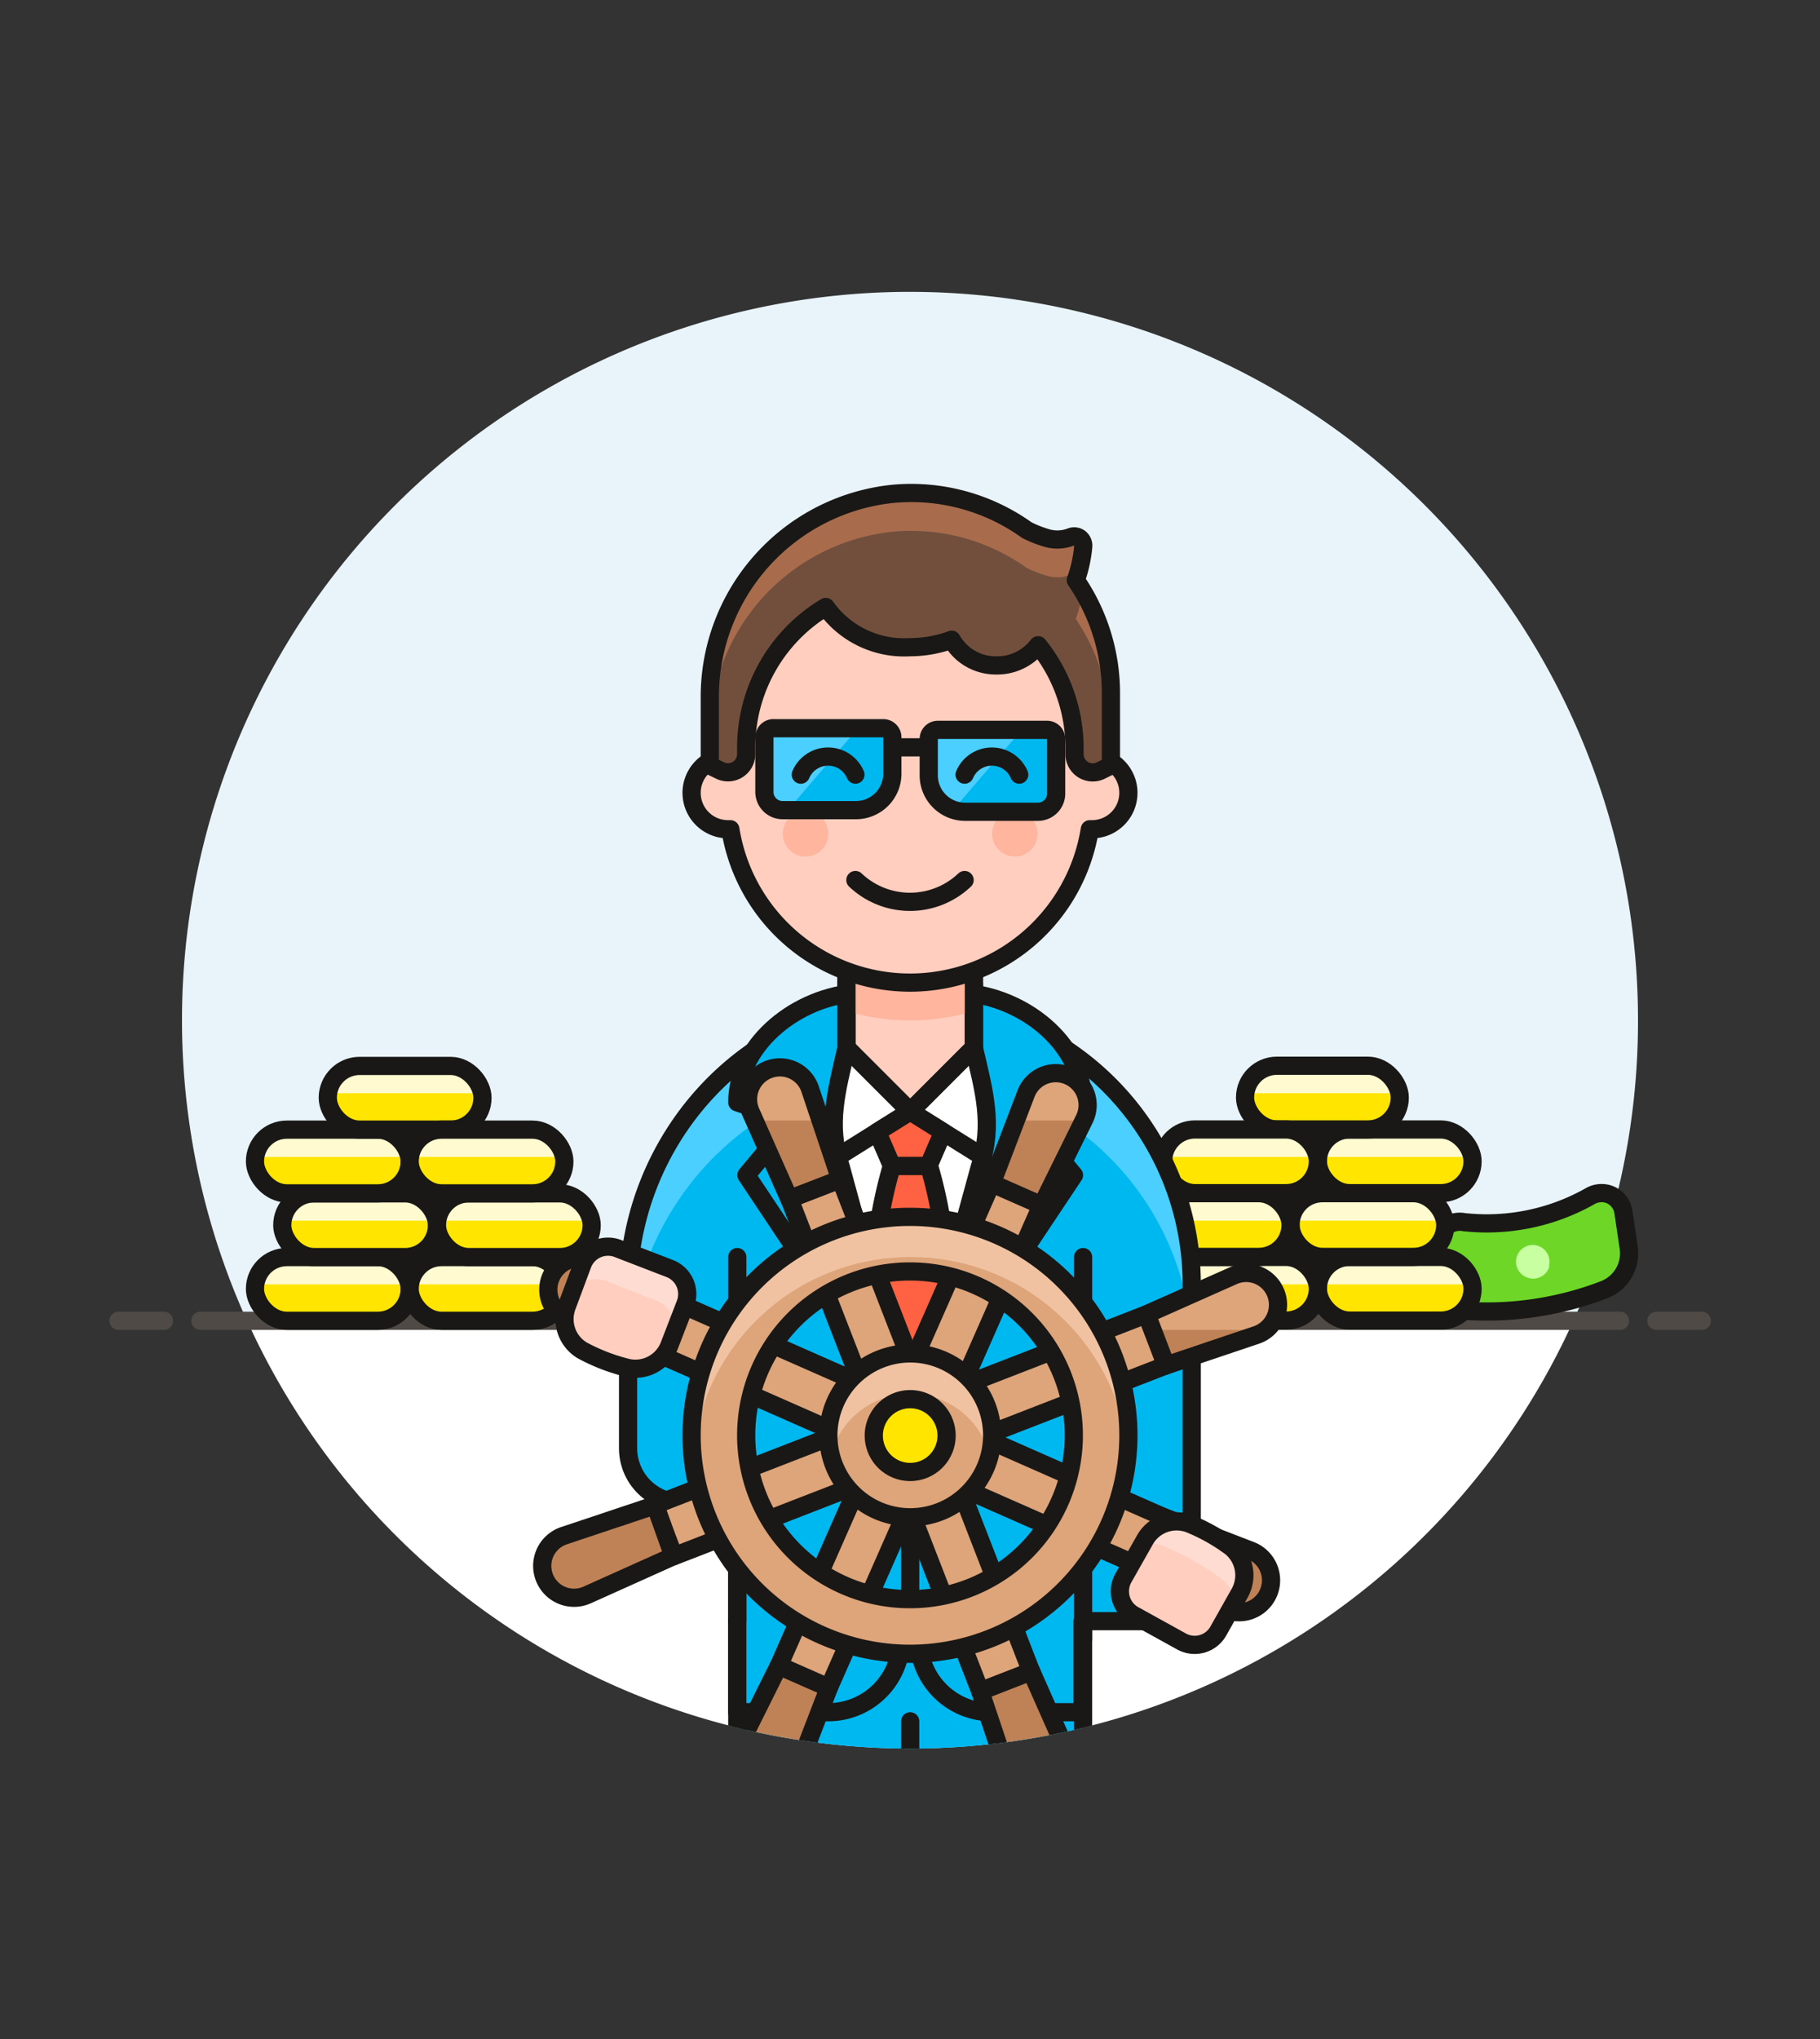 <svg id="Multicolor" xmlns="http://www.w3.org/2000/svg" xmlns:xlink="http://www.w3.org/1999/xlink" viewBox="0 0 100 112"><rect x="0" y="0" width="100" height="112" fill="#333333" stroke="none"/><defs><style>.cls-1,.cls-4,.cls-9{fill:none;}.cls-2{fill:#e8f4fa;}.cls-14,.cls-3{fill:#fff;}.cls-4{stroke:#4f4a45;}.cls-11,.cls-14,.cls-15,.cls-16,.cls-18,.cls-22,.cls-25,.cls-27,.cls-4,.cls-9{stroke-linecap:round;}.cls-11,.cls-14,.cls-15,.cls-16,.cls-18,.cls-22,.cls-25,.cls-27,.cls-4,.cls-5,.cls-9{stroke-linejoin:round;}.cls-5{fill:#6dd627;}.cls-11,.cls-14,.cls-15,.cls-16,.cls-18,.cls-22,.cls-25,.cls-27,.cls-5,.cls-9{stroke:#191816;}.cls-6{fill:#c8ffa1;}.cls-27,.cls-7{fill:#ffe500;}.cls-8{fill:#fffacf;}.cls-10{clip-path:url(#clip-path);}.cls-11,.cls-12{fill:#00b8f0;}.cls-13{fill:#4acfff;}.cls-15{fill:#ff6242;}.cls-16,.cls-19{fill:#ffcebf;}.cls-17{fill:#ffb59e;}.cls-18{fill:#656769;}.cls-20{fill:#724f3d;}.cls-21{fill:#a86c4d;}.cls-22,.cls-24{fill:#dea47a;}.cls-23,.cls-25{fill:#bf8256;}.cls-26{fill:#f0c2a1;}.cls-28{fill:#ffdcd1;}</style><clipPath id="clip-path"><circle class="cls-1" cx="50.01" cy="56.05" r="40"/></clipPath></defs><title>05- business-management</title><g id="New_Symbol_60-2" data-name="New Symbol 60"><path class="cls-2" d="M90,56.05a40,40,0,1,0-76.43,16.5H86.45A39.88,39.88,0,0,0,90,56.05Z"/><path class="cls-3" d="M13.58,72.55a40,40,0,0,0,72.87,0Z"/><line class="cls-4" x1="11.01" y1="72.55" x2="89.01" y2="72.55"/><line class="cls-4" x1="6.51" y1="72.55" x2="9.01" y2="72.55"/><line class="cls-4" x1="91.01" y1="72.55" x2="93.51" y2="72.55"/></g><path class="cls-5" d="M89.2,66.58a1.24,1.24,0,0,0-.68-.93,1.25,1.25,0,0,0-1.16.06,11.54,11.54,0,0,1-6.93,1.42A1.22,1.22,0,0,0,79,68.51L79.39,71a1.2,1.2,0,0,0,1.09,1,18,18,0,0,0,7.69-1.17,2.14,2.14,0,0,0,1.32-2.29Z"/><path class="cls-6" d="M85.14,69.53A.92.92,0,0,1,84,70.2a.92.92,0,1,1,1.11-.67Z"/><rect class="cls-7" x="72.41" y="69.05" width="8.5" height="3.5" rx="1.75" ry="1.75" transform="translate(153.32 141.59) rotate(-180)"/><path class="cls-8" d="M72.43,70.55a1.75,1.75,0,0,1,1.73-1.5h5a1.75,1.75,0,0,1,1.73,1.5Z"/><rect class="cls-9" x="72.41" y="69.05" width="8.5" height="3.5" rx="1.75" ry="1.75" transform="translate(153.32 141.59) rotate(-180)"/><rect class="cls-7" x="63.91" y="69.05" width="8.5" height="3.5" rx="1.75" ry="1.75" transform="translate(136.32 141.59) rotate(180)"/><path class="cls-8" d="M63.93,70.55a1.75,1.75,0,0,1,1.73-1.5h5a1.75,1.75,0,0,1,1.73,1.5Z"/><rect class="cls-9" x="63.91" y="69.05" width="8.5" height="3.5" rx="1.75" ry="1.75" transform="translate(136.32 141.59) rotate(180)"/><rect class="cls-7" x="70.91" y="65.55" width="8.5" height="3.5" rx="1.75" ry="1.75" transform="translate(150.32 134.59) rotate(-180)"/><path class="cls-8" d="M70.93,67.05a1.75,1.75,0,0,1,1.73-1.5h5a1.75,1.75,0,0,1,1.73,1.5Z"/><rect class="cls-9" x="70.91" y="65.55" width="8.5" height="3.5" rx="1.75" ry="1.75" transform="translate(150.32 134.59) rotate(-180)"/><rect class="cls-7" x="62.41" y="65.55" width="8.5" height="3.5" rx="1.75" ry="1.75" transform="translate(133.32 134.59) rotate(-180)"/><path class="cls-8" d="M62.43,67.05a1.75,1.75,0,0,1,1.73-1.5h5a1.75,1.75,0,0,1,1.73,1.5Z"/><rect class="cls-9" x="62.41" y="65.55" width="8.5" height="3.5" rx="1.75" ry="1.75" transform="translate(133.32 134.59) rotate(-180)"/><rect class="cls-7" x="72.41" y="62.05" width="8.5" height="3.5" rx="1.75" ry="1.75" transform="translate(153.32 127.59) rotate(-180)"/><path class="cls-8" d="M72.43,63.55a1.75,1.75,0,0,1,1.73-1.5h5a1.75,1.75,0,0,1,1.73,1.5Z"/><rect class="cls-9" x="72.41" y="62.05" width="8.5" height="3.5" rx="1.75" ry="1.75" transform="translate(153.32 127.59) rotate(-180)"/><rect class="cls-7" x="68.41" y="58.55" width="8.5" height="3.5" rx="1.75" ry="1.75" transform="translate(145.32 120.59) rotate(180)"/><path class="cls-8" d="M68.43,60.05a1.75,1.75,0,0,1,1.73-1.5h5a1.75,1.75,0,0,1,1.73,1.5Z"/><rect class="cls-9" x="68.41" y="58.55" width="8.5" height="3.5" rx="1.75" ry="1.75" transform="translate(145.32 120.59) rotate(180)"/><rect class="cls-7" x="63.91" y="62.05" width="8.5" height="3.5" rx="1.75" ry="1.75" transform="translate(136.32 127.59) rotate(180)"/><path class="cls-8" d="M63.93,63.55a1.75,1.75,0,0,1,1.73-1.5h5a1.75,1.75,0,0,1,1.73,1.5Z"/><rect class="cls-9" x="63.91" y="62.05" width="8.5" height="3.5" rx="1.75" ry="1.75" transform="translate(136.32 127.59) rotate(180)"/><rect class="cls-7" x="14.01" y="69.05" width="8.5" height="3.5" rx="1.75" ry="1.75"/><path class="cls-8" d="M22.5,70.55a1.76,1.76,0,0,0-1.74-1.5h-5A1.75,1.75,0,0,0,14,70.55Z"/><rect class="cls-9" x="14.01" y="69.05" width="8.5" height="3.5" rx="1.75" ry="1.75"/><rect class="cls-7" x="22.51" y="69.05" width="8.5" height="3.5" rx="1.75" ry="1.75"/><path class="cls-8" d="M31,70.55a1.76,1.76,0,0,0-1.74-1.5h-5a1.75,1.75,0,0,0-1.73,1.5Z"/><rect class="cls-9" x="22.51" y="69.05" width="8.5" height="3.5" rx="1.75" ry="1.75"/><rect class="cls-7" x="15.51" y="65.55" width="8.5" height="3.5" rx="1.75" ry="1.75"/><path class="cls-8" d="M24,67.05a1.76,1.76,0,0,0-1.74-1.5h-5a1.75,1.75,0,0,0-1.73,1.5Z"/><rect class="cls-9" x="15.51" y="65.55" width="8.5" height="3.5" rx="1.75" ry="1.75"/><rect class="cls-7" x="24.01" y="65.55" width="8.5" height="3.5" rx="1.75" ry="1.75"/><path class="cls-8" d="M32.5,67.05a1.76,1.76,0,0,0-1.74-1.5h-5A1.75,1.75,0,0,0,24,67.05Z"/><rect class="cls-9" x="24.01" y="65.55" width="8.5" height="3.5" rx="1.75" ry="1.75"/><rect class="cls-7" x="14.01" y="62.05" width="8.5" height="3.5" rx="1.75" ry="1.75"/><path class="cls-8" d="M22.5,63.55a1.76,1.76,0,0,0-1.74-1.5h-5A1.75,1.75,0,0,0,14,63.55Z"/><rect class="cls-9" x="14.01" y="62.05" width="8.5" height="3.5" rx="1.75" ry="1.75"/><rect class="cls-7" x="18.01" y="58.55" width="8.5" height="3.5" rx="1.75" ry="1.75"/><path class="cls-8" d="M26.5,60.05a1.76,1.76,0,0,0-1.74-1.5h-5A1.75,1.75,0,0,0,18,60.05Z"/><rect class="cls-9" x="18.01" y="58.55" width="8.5" height="3.5" rx="1.75" ry="1.75"/><rect class="cls-7" x="22.51" y="62.05" width="8.5" height="3.5" rx="1.75" ry="1.75"/><path class="cls-8" d="M31,63.55a1.76,1.76,0,0,0-1.74-1.5h-5a1.75,1.75,0,0,0-1.73,1.5Z"/><rect class="cls-9" x="22.51" y="62.05" width="8.5" height="3.5" rx="1.75" ry="1.75"/><rect class="cls-7" x="31.01" y="69.05" width="8.5" height="3.5" rx="1.75" ry="1.75"/><path class="cls-8" d="M39.5,70.55a1.76,1.76,0,0,0-1.74-1.5h-5A1.75,1.75,0,0,0,31,70.55Z"/><rect class="cls-9" x="31.01" y="69.05" width="8.5" height="3.5" rx="1.75" ry="1.75"/><g class="cls-10"><rect class="cls-11" x="40.51" y="89.05" width="19" height="8.5"/><line class="cls-9" x1="50.01" y1="94.55" x2="50.01" y2="97.55"/><path class="cls-12" d="M40.51,82.55v11.5h5a4,4,0,0,0,3.83-2.85L50,89.05l.65,2.15a4,4,0,0,0,3.83,2.85h5v-5h6V70.55A15.49,15.49,0,0,0,49.26,55.07c-8.33.39-14.75,7.57-14.75,15.92v8.56a3,3,0,0,0,3,3Z"/><path class="cls-13" d="M49.26,55.07c-8.33.39-14.75,7.57-14.75,15.92v4c0-8.35,6.42-15.53,14.75-15.92A15.49,15.49,0,0,1,65.51,74.55v-4A15.49,15.49,0,0,0,49.26,55.07Z"/><path class="cls-9" d="M40.51,82.55v11.5h5a4,4,0,0,0,3.83-2.85L50,89.05l.65,2.15a4,4,0,0,0,3.83,2.85h5v-5h6V70.55A15.49,15.49,0,0,0,49.26,55.07c-8.33.39-14.75,7.57-14.75,15.92v8.56a3,3,0,0,0,3,3Z"/><path class="cls-11" d="M59.51,60.55c0-3-2.94-5.63-6.32-6H46.84c-3.38.37-6.33,3-6.33,6l3,1-2.5,3,9,13.5,9-13.5-2.5-3Z"/><path class="cls-14" d="M53.51,57.55v-3.5h-7v3.5c-.54,2.37-1.09,4.22-.32,6.53l3.82,14,3.83-14C54.61,61.77,54.06,59.92,53.51,57.55Z"/><polyline class="cls-9" points="54 63.54 50.01 61.05 46.03 63.54"/><polygon class="cls-15" points="51.82 62.18 51.01 64.05 49.01 64.05 48.2 62.18 50.01 61.05 51.82 62.18"/><path class="cls-15" d="M52.05,70.62a24.67,24.67,0,0,0-1-6.57H49a25,25,0,0,0-1,6.57l2,7.43Z"/><polygon class="cls-16" points="53.51 57.55 50.01 61.05 46.51 57.55 46.51 52.05 53.51 52.05 53.51 57.55"/><path class="cls-17" d="M46.51,55.54a12.26,12.26,0,0,0,7,0V52.05h-7Z"/><polygon class="cls-9" points="53.51 57.55 50.01 61.05 46.51 57.55 46.51 52.05 53.51 52.05 53.51 57.55"/><line class="cls-9" x1="40.51" y1="69.05" x2="40.51" y2="89.05"/><line class="cls-18" x1="59.51" y1="90.05" x2="59.51" y2="69.05"/><line class="cls-9" x1="50.01" y1="89.05" x2="50.01" y2="78.05"/><path class="cls-19" d="M60,41.55v-2.5a10,10,0,0,0-20,0v2.5a2,2,0,0,0,0,4h.13a10,10,0,0,0,19.75,0H60a2,2,0,1,0,0-4Z"/><path class="cls-9" d="M60,41.55v-2.5a10,10,0,0,0-20,0v2.5a2,2,0,0,0,0,4h.13a10,10,0,0,0,19.75,0H60a2,2,0,1,0,0-4Z"/><circle class="cls-17" cx="44.26" cy="45.8" r="1.25"/><circle class="cls-17" cx="55.76" cy="45.8" r="1.25"/><path class="cls-9" d="M47,48.34a4.36,4.36,0,0,0,6,0"/><path class="cls-20" d="M59.11,31.87A7.41,7.41,0,0,0,59.52,30a.53.53,0,0,0-.2-.44.51.51,0,0,0-.49-.06,2.05,2.05,0,0,1-1.32.05,6.35,6.35,0,0,1-1.09-.43,10.92,10.92,0,0,0-7.3-2A11.21,11.21,0,0,0,39,38.36v3.69l.56.27A1,1,0,0,0,41,41.43v-.38a9,9,0,0,1,4.37-7.71A5.29,5.29,0,0,0,50,35.55a6.71,6.71,0,0,0,2.29-.41,2.78,2.78,0,0,0,2.46,1.41,2.83,2.83,0,0,0,2.29-1.11,9,9,0,0,1,2,5.61v.38a1,1,0,0,0,1.45.89l.55-.27v-4A10.94,10.94,0,0,0,59.11,31.87Z"/><path class="cls-21" d="M39,40.47A11.21,11.21,0,0,1,49.12,29.2a10.92,10.92,0,0,1,7.3,2,6.38,6.38,0,0,0,1.09.42,2,2,0,0,0,1.75-.28A7.14,7.14,0,0,0,59.51,30a.48.48,0,0,0-.2-.44.49.49,0,0,0-.48-.06,2.05,2.05,0,0,1-1.32.05,6.35,6.35,0,0,1-1.09-.43,10.92,10.92,0,0,0-7.3-2A11.21,11.21,0,0,0,39,38.36Z"/><path class="cls-21" d="M59.48,32.45A7.15,7.15,0,0,1,59.11,34,10.94,10.94,0,0,1,61,40.16V38.05A11,11,0,0,0,59.48,32.45Z"/><path class="cls-9" d="M59.11,31.87A7.41,7.41,0,0,0,59.52,30a.53.53,0,0,0-.2-.44.51.51,0,0,0-.49-.06,2.05,2.05,0,0,1-1.32.05,6.35,6.35,0,0,1-1.09-.43,10.92,10.92,0,0,0-7.3-2A11.21,11.21,0,0,0,39,38.36v3.69l.56.27A1,1,0,0,0,41,41.43v-.38a9,9,0,0,1,4.37-7.71A5.29,5.29,0,0,0,50,35.55a6.71,6.71,0,0,0,2.29-.41,2.78,2.78,0,0,0,2.46,1.41,2.83,2.83,0,0,0,2.29-1.11,9,9,0,0,1,2,5.61v.38a1,1,0,0,0,1.45.89l.55-.27v-4A10.94,10.94,0,0,0,59.11,31.87Z"/><line class="cls-9" x1="49.01" y1="41.05" x2="51.01" y2="41.05"/><rect class="cls-22" x="51.94" y="65.06" width="3" height="12" transform="translate(33.21 -15.52) rotate(23.79)"/><path class="cls-23" d="M59.58,61.47a1.75,1.75,0,1,0-3.2-1.41L54.49,65l2.75,1.21Z"/><path class="cls-24" d="M59.54,61.55l0-.08a1.75,1.75,0,1,0-3.2-1.41l-.57,1.49Z"/><path class="cls-9" d="M59.58,61.47a1.75,1.75,0,1,0-3.2-1.41L54.49,65l2.75,1.21Z"/><rect class="cls-22" x="56.44" y="69.76" width="3" height="12" transform="translate(107.61 -5.66) rotate(68.79)"/><path class="cls-23" d="M69.06,73.32a1.75,1.75,0,1,0-1.27-3.26L63,72.19,64.07,75Z"/><path class="cls-24" d="M69.52,73.05a1.75,1.75,0,0,0-1.73-3L63,72.19l.33.86Z"/><path class="cls-9" d="M69.06,73.32a1.75,1.75,0,1,0-1.27-3.26L63,72.19,64.07,75Z"/><rect class="cls-22" x="56.29" y="76.27" width="3" height="12" transform="translate(156.38 62.57) rotate(113.79)"/><path class="cls-25" d="M67.38,88.41a1.75,1.75,0,1,0,1.41-3.21l-4.9-1.89-1.21,2.75Z"/><rect class="cls-22" x="51.59" y="80.76" width="3" height="12" transform="translate(133.97 148.44) rotate(158.79)"/><path class="cls-25" d="M55.53,97.88a1.75,1.75,0,1,0,3.26-1.26l-2.13-4.81-2.8,1.09Z"/><rect class="cls-22" x="45.08" y="80.62" width="3" height="12" transform="translate(54.27 184.66) rotate(-156.21)"/><path class="cls-25" d="M40.45,96.2a1.75,1.75,0,0,0,3.2,1.42l1.89-4.91L42.79,91.5Z"/><rect class="cls-22" x="40.59" y="75.91" width="3" height="12" transform="translate(-19.05 150.78) rotate(-111.21)"/><path class="cls-25" d="M31,84.35a1.75,1.75,0,1,0,1.26,3.26L37,85.48,36,82.68Z"/><rect class="cls-22" x="40.74" y="69.41" width="3" height="12" transform="translate(-43.8 83.64) rotate(-66.21)"/><path class="cls-25" d="M32.65,69.27a1.75,1.75,0,1,0-1.41,3.2l4.9,1.89,1.21-2.74Z"/><rect class="cls-22" x="45.44" y="64.91" width="3" height="12" transform="translate(-22.47 21.78) rotate(-21.21)"/><path class="cls-23" d="M44.5,59.79a1.75,1.75,0,1,0-3.26,1.27l2.13,4.8,2.8-1.08Z"/><path class="cls-24" d="M41.45,61.55h3.64l-.59-1.76a1.75,1.75,0,1,0-3.26,1.27Z"/><path class="cls-9" d="M44.5,59.79a1.75,1.75,0,1,0-3.26,1.27l2.13,4.8,2.8-1.08Z"/><path class="cls-24" d="M50,66.84a12,12,0,1,0,12,12A12,12,0,0,0,50,66.84Zm0,21a9,9,0,1,1,9-9A9,9,0,0,1,50,87.84Z"/><path class="cls-24" d="M54.19,80.52a4.5,4.5,0,1,1-2.49-5.85A4.5,4.5,0,0,1,54.19,80.52Z"/><path class="cls-24" d="M54.19,80.52a4.5,4.5,0,1,1-2.49-5.85A4.5,4.5,0,0,1,54.19,80.52Z"/><path class="cls-26" d="M45.84,79.36a4.51,4.51,0,0,1,8.54.58,4.5,4.5,0,0,0-8.54-2.79,4.55,4.55,0,0,0-.19,2.79C45.7,79.75,45.77,79.55,45.84,79.36Z"/><path class="cls-9" d="M54.19,80.52a4.5,4.5,0,1,1-2.49-5.85A4.5,4.5,0,0,1,54.19,80.52Z"/><path class="cls-27" d="M51.87,79.59A2,2,0,1,1,50.76,77,2,2,0,0,1,51.87,79.59Z"/><path class="cls-19" d="M68.13,87.48l-1.2,2.13a1.49,1.49,0,0,1-2,.56L62.27,88.7a1.5,1.5,0,0,1-.56-2l1.2-2.12a2,2,0,0,1,2.43-.89,10.3,10.3,0,0,1,2.31,1.3A2,2,0,0,1,68.13,87.48Z"/><path class="cls-28" d="M67.65,84.94a10.3,10.3,0,0,0-2.31-1.3,2,2,0,0,0-2.43.89l-.13.23a2.56,2.56,0,0,1,1.28.22,15.32,15.32,0,0,1,2.87,1.62,2.49,2.49,0,0,1,1,1.3l.24-.42A2,2,0,0,0,67.65,84.94Z"/><path class="cls-9" d="M68.13,87.48l-1.2,2.13a1.49,1.49,0,0,1-2,.56L62.27,88.7a1.5,1.5,0,0,1-.56-2l1.2-2.12a2,2,0,0,1,2.43-.89,10.3,10.3,0,0,1,2.31,1.3A2,2,0,0,1,68.13,87.48Z"/><path class="cls-19" d="M32,74.18a2,2,0,0,1-.85-2.44L32,69.46A1.5,1.5,0,0,1,34,68.6l2.8,1.08a1.5,1.5,0,0,1,.86,1.94l-.88,2.28a2,2,0,0,1-2.28,1.24A10.46,10.46,0,0,1,32,74.18Z"/><path class="cls-28" d="M36.93,73.38a1.5,1.5,0,0,0-.86-1.94l-2.79-1.08a1.5,1.5,0,0,0-1.88.73L32,69.46A1.5,1.5,0,0,1,34,68.6l2.8,1.08a1.5,1.5,0,0,1,.86,1.94l-.88,2.28a1.09,1.09,0,0,1-.08.15Z"/><path class="cls-9" d="M32,74.18a2,2,0,0,1-.85-2.44L32,69.46A1.5,1.5,0,0,1,34,68.6l2.8,1.08a1.5,1.5,0,0,1,.86,1.94l-.88,2.28a2,2,0,0,1-2.28,1.24A10.46,10.46,0,0,1,32,74.18Z"/><path class="cls-26" d="M50,69.05A12,12,0,0,1,62,79.94c0-.36,0-.73,0-1.1a12,12,0,0,0-24,0c0,.37,0,.74.06,1.1A12,12,0,0,1,50,69.05Z"/><path class="cls-9" d="M50,66.84a12,12,0,1,0,12,12A12,12,0,0,0,50,66.84Zm0,21a9,9,0,1,1,9-9A9,9,0,0,1,50,87.84Z"/><path class="cls-12" d="M51.53,40h6a.5.5,0,0,1,.5.5v3a1,1,0,0,1-1,1H53a2,2,0,0,1-2-2v-2A.5.5,0,0,1,51.53,40Z"/><path class="cls-13" d="M52.41,44.44l3.76-4.39H51.53a.5.5,0,0,0-.5.5v2A2,2,0,0,0,52.41,44.44Z"/><path class="cls-12" d="M42.53,40h6a.5.5,0,0,1,.5.5v2a2,2,0,0,1-2,2H43a1,1,0,0,1-1-1v-3A.5.5,0,0,1,42.53,40Z"/><path class="cls-13" d="M42.53,40.05a.5.5,0,0,0-.5.5v3a1,1,0,0,0,1,1h.21l3.86-4.5Z"/><path class="cls-9" d="M42.53,40h6a.5.5,0,0,1,.5.5v2a2,2,0,0,1-2,2H43a1,1,0,0,1-1-1v-3A.5.5,0,0,1,42.53,40Z"/><path class="cls-9" d="M52,40h4a2,2,0,0,1,2,2v2a.5.5,0,0,1-.5.5h-6A.5.5,0,0,1,51,44V41A1,1,0,0,1,52,40Z" transform="translate(109.03 84.59) rotate(180)"/><path class="cls-9" d="M56,42.55a1.63,1.63,0,0,0-3,0"/><path class="cls-9" d="M47,42.55a1.63,1.63,0,0,0-3,0"/></g></svg>